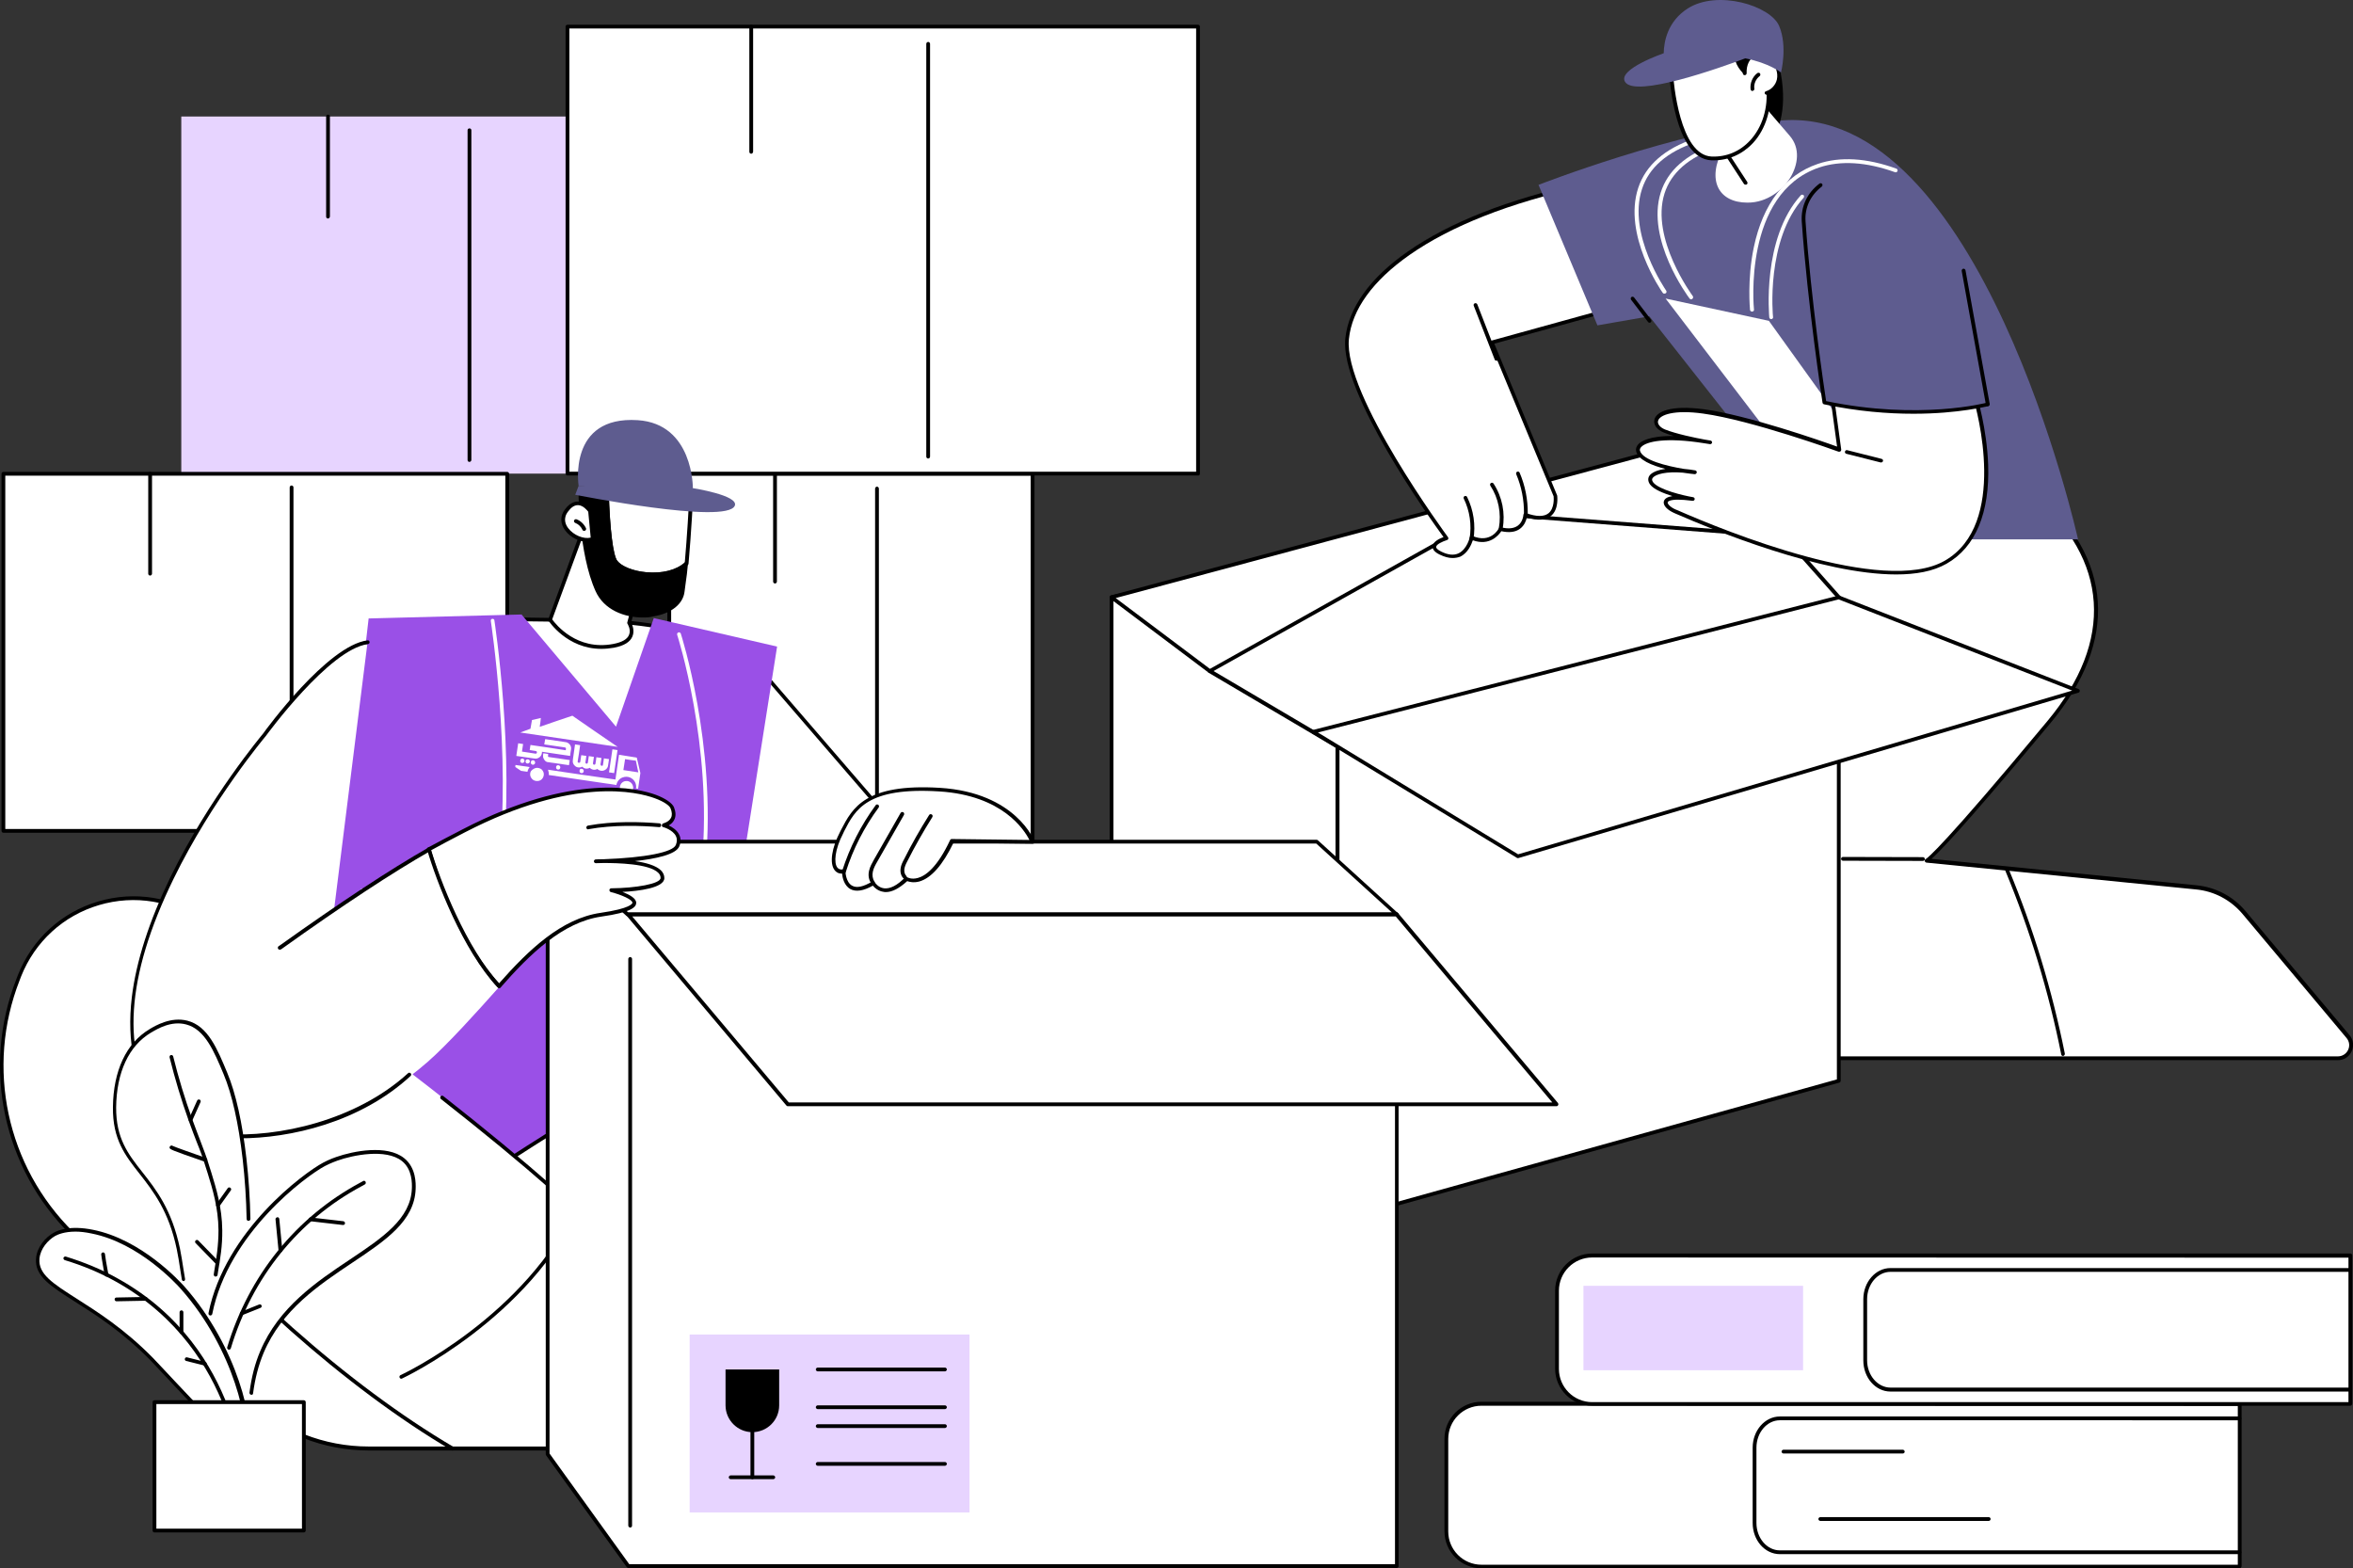 <svg xmlns="http://www.w3.org/2000/svg" xmlns:xlink="http://www.w3.org/1999/xlink" id="Layer_2_00000002383791512913035510000005808902347896862105_" x="0px" y="0px" viewBox="0 0 1246 830.5" style="enable-background:new 0 0 1246 830.5;" xml:space="preserve" width="1246" height="830.5"><rect x="0" y="0" width="1246" height="830.5" fill="#333333" stroke="none"/><style type="text/css">	.st00{fill:#E7D4FF;}	.st11{fill:#FFFFFF;}	.st22{fill:#5E5C8F;}	.st3{fill:#9A50E7;}</style><g id="Illustration">	<g id="Unpacking_belongings">		<g>			<rect x="96" y="61.7" class="st00" width="266.8" height="189.1" fill="#E7D4FF"></rect>			<path d="M248.6,244.6c-0.6,0-1-0.4-1-1V69c0-0.6,0.4-1,1-1s1,0.4,1,1v174.6C249.6,244.1,249.1,244.6,248.6,244.6z"></path>			<path d="M173.7,115.7c-0.6,0-1-0.4-1-1v-53c0-0.5,0.4-1,1-1s1,0.5,1,1v52.9C174.7,115.2,174.2,115.7,173.7,115.7z"></path>		</g>		<g>			<g>				<rect x="354.4" y="250.9" class="st11" width="192.4" height="204.1" fill="#FFFFFF"></rect>				<path d="M546.8,455.9H354.4c-0.5,0-1-0.5-1-1v-204c0-0.6,0.5-1,1-1h192.4c0.5,0,1,0.4,1,1V455      C547.8,455.5,547.3,455.9,546.8,455.9z M355.4,453.9h190.4v-202H355.4V453.9z"></path>			</g>			<path d="M464.4,448.1c-0.5,0-1-0.5-1-1V258.7c0-0.5,0.5-1,1-1s1,0.5,1,1v188.4C465.4,447.6,465,448.1,464.4,448.1z"></path>			<path d="M410.4,309c-0.5,0-1-0.5-1-1v-57.1c0-0.6,0.5-1,1-1s1,0.4,1,1V308C411.4,308.5,410.9,309,410.4,309z"></path>		</g>		<g>			<g>				<rect x="1.8" y="250.9" class="st11" width="266.8" height="189.1" fill="#FFFFFF"></rect>				<path d="M268.6,441H1.8c-0.5,0-1-0.5-1-1V250.9c0-0.6,0.5-1,1-1h266.8c0.5,0,1,0.4,1,1V440C269.6,440.5,269.1,441,268.6,441      L268.6,441z M2.8,439h264.8V251.9H2.8V439L2.8,439z"></path>			</g>			<path d="M154.4,433.7c-0.6,0-1-0.5-1-1V258.1c0-0.5,0.4-1,1-1s1,0.5,1,1v174.6C155.4,433.3,154.9,433.7,154.4,433.7L154.4,433.7z     "></path>			<path d="M79.5,304.8c-0.6,0-1-0.5-1-1v-52.9c0-0.6,0.4-1,1-1s1,0.4,1,1v52.9C80.5,304.3,80,304.8,79.5,304.8z"></path>		</g>		<g>			<g>				<rect x="300.5" y="14.1" class="st11" width="333.9" height="236.7" fill="#FFFFFF"></rect>				<path d="M634.4,251.8H300.5c-0.5,0-1-0.4-1-1V14.1c0-0.6,0.5-1,1-1h333.9c0.5,0,1,0.4,1,1v236.7      C635.4,251.4,635,251.9,634.4,251.8L634.4,251.8z M301.5,249.8h331.9V15.1H301.5V249.8L301.5,249.8z"></path>			</g>			<path d="M491.5,242.8c-0.5,0-1-0.4-1-1V23.2c0-0.5,0.5-1,1-1s1,0.5,1,1v218.6C492.5,242.3,492.1,242.8,491.5,242.8L491.5,242.8z"></path>			<path d="M397.8,81.4c-0.5,0-1-0.4-1-1V14.1c0-0.6,0.5-1,1-1s1,0.4,1,1v66.2C398.8,80.9,398.3,81.4,397.8,81.4z"></path>		</g>		<g>			<g>				<g>					<path d="M854.8,443.7c-15.3,0-30.6-1.3-45.8-4c-0.5-0.1-0.9-0.6-0.8-1.2c0.1-0.5,0.6-0.9,1.2-0.8c31.8,5.6,64,5.3,95.7-0.9       c0.5-0.1,1.1,0.2,1.2,0.8s-0.2,1.1-0.8,1.2C888.6,442,871.7,443.7,854.8,443.7L854.8,443.7z"></path>					<path d="M890.4,381c-0.4,0-0.8-0.3-1-0.7l-12.1-39.8c-0.2-0.5,0.1-1.1,0.7-1.2c0.5-0.2,1.1,0.1,1.2,0.7l12.1,39.8       c0.2,0.5-0.1,1.1-0.7,1.2C890.6,381,890.5,381,890.4,381L890.4,381z"></path>				</g>				<g>					<g>						<path class="st11" d="M1075.2,259.2c0.3,1.6,71.1,49.6,9.8,123.2s-64.8,73.3-64.8,73.3l142.7,14.2c9.9,1,19.1,5.8,25.5,13.5        l55,65.6c3.8,4.5,0.6,11.4-5.3,11.4H915.7c-48.2,0-76.7-54-49.6-93.8c22.2-32.6,67.7-78.6,110.6-119.1        c4.2-4-56.5-77.2-52.4-81.1C970.4,223.7,1075.2,259.2,1075.2,259.2L1075.2,259.2z" fill="#FFFFFF"></path>						<path d="M1238.1,561.4H915.7c-23,0-43.1-12.2-53.9-32.5c-10.8-20.4-9.4-43.9,3.5-62.9c18.8-27.5,56-67.6,110.6-119.1        c0.3-3.2-15.1-24.2-26.5-39.7c-22.1-30.2-28.2-39.3-25.8-41.5c24.1-22.4,64.1-23.2,93.5-20c31.7,3.5,58.1,12.3,58.4,12.4        c0.2,0.1,0.4,0.2,0.6,0.5c0.2,0.2,0.9,0.8,1.6,1.4c41.4,35.8,44.3,79.4,8.1,122.9c-33.2,39.9-55.4,65.2-63,71.9l140.3,14        c10.2,1,19.5,5.9,26.1,13.8l55,65.6c2,2.4,2.4,5.7,1.1,8.5C1243.9,559.7,1241.2,561.4,1238.1,561.4L1238.1,561.4z         M925.1,267.2c-0.2,3.1,14.3,23,26,38.9c22.5,30.7,28.7,40,26.3,42.2c-54.6,51.5-91.7,91.5-110.4,118.9        c-12.5,18.4-13.8,41.1-3.4,60.8c10.4,19.7,29.9,31.4,52.1,31.4H1238c2.3,0,4.4-1.3,5.4-3.4s0.7-4.5-0.8-6.3l-55-65.6        c-6.3-7.5-15.1-12.2-24.8-13.1l-142.7-14.2l0,0c-0.5-0.1-0.9-0.5-0.9-1.1c0-0.4,0.3-0.7,0.7-0.9c0.8-0.5,8.6-6,64.3-73        c35.4-42.5,32.6-85.2-7.9-120.1c-0.9-0.8-1.5-1.3-1.8-1.6c-3-1-28-9-57.7-12.2C988,244.6,948.6,245.4,925.1,267.2L925.1,267.2        z M1020.3,454.7L1020.3,454.7L1020.3,454.7L1020.3,454.7L1020.3,454.7z M1076.2,259L1076.2,259L1076.2,259z"></path>					</g>					<path d="M1018.3,455.9L1018.3,455.9l-42.4-0.1c-0.5,0-1-0.5-1-1s0.5-1,1-1l0,0l42.4,0.1c0.5,0,1,0.5,1,1       S1018.9,455.9,1018.3,455.9z"></path>					<path d="M1092.5,559.2c-0.5,0-0.9-0.3-1-0.8c-6.6-33.2-16.6-66-29.6-97.3c-0.2-0.5,0-1.1,0.5-1.3s1.1,0,1.3,0.5       c13.1,31.4,23,64.3,29.7,97.6C1093.5,558.4,1093.2,559,1092.5,559.2C1092.6,559.2,1092.5,559.2,1092.5,559.2L1092.5,559.2z"></path>				</g>			</g>			<g>				<g>					<g>						<polygon class="st11" points="973.7,572.3 671.7,656.4 588.6,622.6 588.6,316.3 911.5,246.3 973.7,316.3       " fill="#FFFFFF"></polygon>						<path d="M671.7,657.4c-0.1,0-0.3,0-0.4-0.1l-83.1-33.9c-0.4-0.2-0.6-0.5-0.6-0.9V316.3c0-0.5,0.3-0.9,0.8-1l323-70        c0.3-0.1,0.7,0,1,0.3l62.1,70c0.2,0.2,0.2,0.4,0.2,0.7v256c0,0.5-0.3,0.8-0.7,1l-302,84.1        C671.9,657.4,671.8,657.4,671.7,657.4L671.7,657.4z M589.6,621.9l82.2,33.5l300.9-83.8V316.7l-61.5-69.3l-321.6,69.7V621.9        L589.6,621.9z M973.7,572.3L973.7,572.3L973.7,572.3z"></path>					</g>					<path d="M708.2,541.1c-0.5,0-1-0.5-1-1V395.9l-67.1-39.6c-0.5-0.3-0.6-0.9-0.3-1.4s0.9-0.6,1.4-0.4l67.6,39.9       c0.3,0.2,0.5,0.5,0.5,0.9v144.8C709.2,540.7,708.8,541.1,708.2,541.1L708.2,541.1z"></path>					<g>						<polygon class="st11" points="973.7,316.3 695.3,387.5 803.8,453.4 1100.4,365.8       " fill="#FFFFFF"></polygon>						<path d="M803.8,454.4c-0.2,0-0.4,0-0.5-0.1l-108.4-65.9c-0.3-0.2-0.5-0.6-0.5-1c0.1-0.4,0.3-0.7,0.7-0.8l278.3-71.2        c0.2,0,0.4,0,0.6,0l126.7,49.5c0.4,0.2,0.7,0.5,0.6,1c0,0.4-0.3,0.8-0.7,0.9L804,454.4C803.9,454.4,803.8,454.4,803.8,454.4        L803.8,454.4z M697.9,387.9l106,64.5l293.4-86.7l-123.7-48.3L697.9,387.9z"></path>					</g>					<g>						<polygon class="st11" points="966.4,285.6 789.4,272 640.6,355.4 588.6,316.3 920.5,227.2       " fill="#FFFFFF"></polygon>						<path d="M640.6,356.4c-0.2,0-0.4-0.1-0.6-0.2l-52-39.1c-0.3-0.2-0.5-0.6-0.4-1s0.3-0.7,0.7-0.8l331.9-89c0.4-0.1,0.8,0,1,0.4        l45.9,58.4c0.2,0.3,0.3,0.7,0.1,1.1s-0.6,0.6-1,0.5L789.6,273l-148.5,83.2C640.9,356.3,640.8,356.4,640.6,356.4L640.6,356.4z         M590.8,316.7l49.9,37.5l148.2-83.1c0.2-0.1,0.4-0.1,0.6-0.1l174.7,13.5l-44.1-56.1L590.8,316.7L590.8,316.7z"></path>					</g>				</g>				<g>					<path class="st11" d="M855.6,163.1l-65.5,18.1l33.7,81.2c0,0,2.4,16.8-15.9,10.1c0,0-0.5,10.8-13.1,7.5c0,0-4.7,9.1-15.3,4.5       c0,0-3.3,15.2-16.6,8.3c-4.7-2.5-4.5-6.1,3.2-7.9c0,0-55.8-75.5-52.7-105.6s39.5-63.7,124.4-81.4L855.6,163.1L855.6,163.1z" fill="#FFFFFF"></path>					<path d="M769.2,295.5c-2.1,0-4.3-0.6-6.8-1.8c-2.7-1.3-3.9-2.8-3.8-4.4c0.2-2.5,3.7-4.1,5.8-4.9c-7.2-9.8-55-76.7-52-105.2       c1.7-16.1,13-32,32.9-45.9c22.1-15.5,53.2-27.7,92.3-36.4c0.5-0.1,1.1,0.2,1.2,0.8s-0.2,1.1-0.8,1.2       c-38.9,8.6-69.7,20.8-91.6,36.1c-19.4,13.6-30.5,28.9-32.1,44.5c-3.1,29.4,51.9,104.2,52.5,105c0.2,0.3,0.2,0.6,0.1,0.9       c-0.1,0.3-0.3,0.5-0.7,0.6c-2.2,0.7-5.6,2.2-5.7,3.6c-0.1,0.7,0.9,1.6,2.7,2.5c3.6,1.8,6.7,2.1,9.2,0.9       c4.5-2.2,5.9-8.4,5.9-8.5c0.1-0.3,0.2-0.5,0.5-0.7c0.3-0.1,0.6-0.1,0.9,0c9.7,4.2,13.9-3.7,14-4.1c0.2-0.4,0.7-0.6,1.1-0.5       c3.8,1,6.8,0.7,8.9-0.8c2.8-2,3-5.7,3-5.8c0-0.3,0.2-0.6,0.5-0.8c0.3-0.2,0.6-0.2,0.9-0.1c5.5,2,9.5,2,11.9,0.1       c3.2-2.6,2.8-8.1,2.7-9l-33.6-81.1c-0.1-0.3-0.1-0.6,0-0.8c0.1-0.3,0.4-0.4,0.6-0.5l65.5-18.1c0.5-0.1,1.1,0.2,1.2,0.7       c0.2,0.5-0.2,1.1-0.7,1.2L791.3,182l33.2,80.2c0,0.1,0,0.2,0.1,0.2c0,0.3,1,7.4-3.4,10.9c-2.8,2.3-7.1,2.5-12.7,0.7       c-0.3,1.6-1.2,4.2-3.6,6c-2.4,1.8-5.8,2.2-9.9,1.3c-1.4,2.1-6.2,8-15.1,4.8c-0.7,2.1-2.5,6.7-6.7,8.7       C772.1,295.2,770.7,295.5,769.2,295.5L769.2,295.5z"></path>					<path d="M792.4,191c-0.4,0-0.8-0.2-0.9-0.6l-11.1-28.5c-0.2-0.5,0-1.1,0.6-1.3c0.5-0.2,1.1,0.1,1.3,0.6l11.1,28.5       c0.2,0.5,0,1.1-0.6,1.3C792.7,191,792.6,191,792.4,191L792.4,191z"></path>					<path d="M808,273L808,273c-0.6,0-1-0.5-1-1c0.1-7.1-1.3-14.3-4.1-20.9c-0.2-0.5,0-1.1,0.5-1.3s1.1,0,1.3,0.5       c2.9,6.8,4.4,14.3,4.3,21.7C809,272.5,808.5,273,808,273L808,273z"></path>					<path d="M794.7,280.8c-0.1,0-0.1,0-0.2,0c-0.5-0.1-0.9-0.6-0.8-1.2c1.4-7.7-0.2-15.9-4.5-22.4c-0.3-0.5-0.2-1.1,0.3-1.4       c0.5-0.3,1.1-0.2,1.4,0.3c4.6,7,6.3,15.7,4.8,23.9C795.6,280.4,795.2,280.8,794.7,280.8L794.7,280.8z"></path>					<path d="M779.2,286.3c-0.1,0-0.1,0-0.2,0c-0.5-0.1-0.9-0.6-0.8-1.1c1.2-7.2,0.1-14.7-3.1-21.2c-0.2-0.5,0-1.1,0.5-1.3       c0.5-0.2,1.1,0,1.3,0.5c3.4,6.9,4.6,14.9,3.3,22.5C780.1,286,779.7,286.3,779.2,286.3L779.2,286.3z"></path>				</g>				<g>					<path class="st22" d="M966.4,285.6h134c0,0-51.5-232-158.3-221.7c-53.6,5.2-127.4,34-127.4,34l31.2,74.4l27.5-4.8L966.4,285.6z" fill="#5E5C8F"></path>					<g>						<path class="st11" d="M927.7,165c-0.5,0-0.9-0.4-1-0.9c0-0.2-1.6-15.9,2-33.1c4.8-23,16.5-38.3,33.9-44.2        c11.8-4,25.8-3.2,41.6,2.5c0.5,0.2,0.8,0.8,0.6,1.3s-0.8,0.8-1.3,0.6c-15.3-5.5-28.9-6.3-40.2-2.5        c-40.5,13.8-34.6,74.6-34.5,75.2c0.1,0.6-0.3,1-0.9,1.1C927.8,165,927.8,165,927.7,165L927.7,165z" fill="#FFFFFF"></path>						<path class="st11" d="M937.9,169c-0.5,0-0.9-0.4-1-0.9c0-0.4-4.1-41.7,16.7-64.7c0.4-0.4,1-0.4,1.4-0.1s0.4,1,0.1,1.4        c-20.2,22.4-16.3,62.8-16.2,63.2C939,168.5,938.6,168.9,937.9,169C937.9,169,937.9,169,937.9,169L937.9,169z" fill="#FFFFFF"></path>					</g>					<path class="st11" d="M881.3,155.5c-0.3,0-0.6-0.1-0.8-0.4c-0.9-1.2-21.2-30.8-13-55.6c4-12,14-20.8,29.8-26.1       c0.5-0.2,1.1,0.1,1.3,0.6s-0.1,1.1-0.6,1.3c-15.2,5.1-24.8,13.4-28.5,24.8c-7.9,23.9,12.6,53.5,12.8,53.8       c0.3,0.4,0.2,1.1-0.2,1.4C881.7,155.4,881.5,155.5,881.3,155.5L881.3,155.5z" fill="#FFFFFF"></path>					<path class="st11" d="M895.5,158.5c-0.3,0-0.6-0.1-0.8-0.4c-1-1.3-23.1-31.2-15.3-56.1c3.7-11.7,13.4-20.3,29-25.6       c0.5-0.2,1.1,0.1,1.3,0.6s-0.1,1.1-0.6,1.3c-14.9,5-24.2,13.2-27.7,24.2c-7.5,23.9,14.8,54,15,54.3c0.3,0.4,0.2,1.1-0.2,1.4       C895.9,158.5,895.7,158.5,895.5,158.5L895.5,158.5z" fill="#FFFFFF"></path>					<polygon class="st11" points="882,158.1 951.6,249.2 1003.9,263.5 936.7,169.9      " fill="#FFFFFF"></polygon>					<path d="M873.5,170.9c-0.3,0-0.6-0.1-0.8-0.4l-9-11.8c-0.3-0.4-0.2-1.1,0.2-1.4c0.4-0.3,1.1-0.2,1.4,0.2l9,11.8       c0.3,0.4,0.2,1.1-0.2,1.4C873.9,170.8,873.7,170.9,873.5,170.9L873.5,170.9z"></path>				</g>				<g>					<g>						<g>							<path class="st11" d="M1045.7,210.1c0,0,21,66.8-15.6,87.6c-36.6,20.9-136.8-24.3-143.3-27.1s-9-9.2,9.6-6.4         c0,0-17.9-3-21.8-8.3s7.1-8.8,22.9-6c0,0-28-2.8-30.1-11.2c-1.1-4.4,8.9-10,38.2-4.7c0,0-16.1-2.6-24.4-6         c-8.6-3.5-5.8-13.9,20.7-10.3c26.1,3.5,72,20.3,72,20.3l-4.3-31C969.7,207.2,1016.2,197.6,1045.7,210.1L1045.7,210.1z" fill="#FFFFFF"></path>							<path d="M1004.1,304.2c-39.5,0-96.8-23.5-116.8-32.2l-0.9-0.4c-3.1-1.4-6-3.8-5.3-6.2c0.4-1.4,1.9-2.3,4.5-2.7         c-4.8-1.5-9.8-3.5-11.8-6.1c-1.1-1.5-1.3-3.1-0.5-4.5c1.2-1.9,4.3-3.2,8.6-3.8c-7.2-1.8-14.4-4.8-15.5-9.3         c-0.3-1.3,0.1-2.6,1.2-3.8c1.2-1.3,5.6-4.5,18.8-4.3c-2-0.6-3.9-1.2-5.5-1.9c-3.6-1.5-5.5-4.2-4.8-6.9         c1.1-4.1,8.5-7.7,26-5.4c23.2,3.1,62.4,16.8,70.7,19.8l-4-29.3c-0.1-0.5,0.3-1,0.8-1.1s47.2-9.5,76.6,3         c0.3,0.1,0.5,0.3,0.6,0.6c0.1,0.2,5.3,17.1,6,36.3c0.9,25.6-6.7,43.8-22,52.5C1023.6,302.6,1014.5,304.2,1004.1,304.2         L1004.1,304.2z M888.6,264.6c-3.9,0-5.4,0.8-5.5,1.4c-0.2,0.7,1.2,2.5,4.2,3.8l1,0.4c25,11,109,45.2,141.4,26.8         c33.9-19.3,17-80.2,15.3-86c-26.6-11-67.5-4.1-74.1-2.9l4.1,30c0,0.4-0.1,0.7-0.4,0.9c-0.3,0.2-0.6,0.3-1,0.2         c-0.5-0.2-46.1-16.7-71.8-20.2c-15.1-2.1-23,0.6-23.8,3.9c-0.4,1.6,1,3.4,3.6,4.5c6,2.4,16.2,4.5,21.2,5.4c1,0.2,2,0.3,3,0.5         c0.5,0.1,0.9,0.6,0.8,1.1s-0.6,0.9-1.1,0.8c-0.2,0-1.3-0.2-3.2-0.5c-20-3.2-30.4-1-33.2,2c-0.6,0.6-0.8,1.3-0.7,1.9         c1.3,5.1,14.2,8.2,23.2,9.7c2,0.2,4,0.4,6.1,0.8c0.5,0.1,0.9,0.6,0.8,1.1c-0.1,0.5-0.5,0.9-1.1,0.9c-0.8-0.1-3.2-0.3-6.3-0.8         c-8.5-0.7-14.6,0.7-16,2.9c-0.3,0.4-0.5,1.1,0.3,2.2c3,4,16.3,7.1,21.2,7.9c0.5,0.1,0.9,0.6,0.8,1.1         c-0.1,0.5-0.6,0.9-1.1,0.8C893,264.8,890.5,264.6,888.6,264.6L888.6,264.6z"></path>						</g>						<path d="M996.1,244.9c-0.1,0-0.2,0-0.2,0l-18.2-4.6c-0.5-0.1-0.9-0.7-0.7-1.2c0.1-0.5,0.7-0.9,1.2-0.7l18.2,4.6        c0.5,0.1,0.9,0.7,0.7,1.2C997,244.6,996.5,244.9,996.1,244.9L996.1,244.9z"></path>					</g>					<g>						<path class="st22" d="M1052.6,214c0,0-35.8,9.8-86.4-1c0,0-8-52.1-11-95.9c-1.1-16.2,14.3-26.5,32.1-26.2        c8.8,0.1,24.8,2.6,32.1,12.1C1045,136.2,1052.6,214,1052.6,214L1052.6,214z" fill="#5E5C8F"></path>						<path d="M1013.3,219.1c-13.4,0-29.5-1.2-47.4-5c-0.4-0.1-0.7-0.4-0.8-0.8c-0.1-0.5-8-52.7-11-96c-0.5-7.9,2.8-15.1,9.4-20.1        c0.4-0.3,1.1-0.2,1.4,0.2c0.3,0.4,0.2,1.1-0.2,1.4c-6,4.6-9.1,11.2-8.6,18.4c2.8,40.6,9.9,88.9,10.9,95.2        c49.5,10.3,84.9,0.9,85.3,0.8c0.5-0.1,1.1,0.2,1.2,0.7s-0.2,1.1-0.7,1.2C1052.6,215,1037.5,219.1,1013.3,219.1z"></path>						<path d="M1052.6,215c-0.5,0-0.9-0.3-1-0.8l-12.8-70.7c-0.1-0.5,0.3-1.1,0.8-1.2c0.5-0.1,1.1,0.3,1.2,0.8l12.8,70.7        c0.1,0.5-0.3,1.1-0.8,1.2C1052.7,215,1052.7,215,1052.6,215z"></path>					</g>				</g>			</g>			<g>				<path d="M939.9,71c0,0,7.2-10.3,3-32.7c-2.3-12.1,7.3-30.2-13.3-27.4c0,0-30.5-10.7-43.6,11.5s2,22.2,2,22.2L939.9,71L939.9,71z      "></path>				<path class="st11" d="M918.3,37.6L947.8,72c5.5,6.4,4.5,15.1,0.1,22.3c-3.8,6-11.9,13.1-22.6,13c-15.2,0-21.8-11.8-12.8-28.6      C912.5,78.7,910.9,38.1,918.3,37.6L918.3,37.6z" fill="#FFFFFF"></path>				<path d="M924.3,97.8c-0.3,0-0.7-0.2-0.8-0.4l-11.8-18.1c-0.3-0.5-0.2-1.1,0.3-1.4s1.1-0.2,1.4,0.3l11.8,18.1      c0.3,0.5,0.2,1.1-0.3,1.4C924.6,97.7,924.5,97.8,924.3,97.8z"></path>				<g>					<g>						<path class="st11" d="M884.9,38.3c0,0,2.4,44.8,21.4,45.6s32.3-17.5,29.9-38c0,0-17.5-6.4-16.7-17.7        C905.6,17.3,884.9,38.3,884.9,38.3L884.9,38.3z" fill="#FFFFFF"></path>						<path d="M907.5,84.9c-0.4,0-0.8,0-1.2,0c-19.8-0.8-22.3-44.6-22.4-46.5c0-0.3,0.1-0.5,0.3-0.8c0.9-0.9,21.5-21.6,35.9-10.2        c0.3,0.2,0.4,0.5,0.4,0.9c-0.8,10.4,15.9,16.6,16,16.7c0.3,0.1,0.6,0.5,0.7,0.8c1.3,11.2-2,22.4-8.9,29.9        C922.7,81.7,915.4,84.9,907.5,84.9L907.5,84.9z M885.9,38.7c0.3,4.6,3.5,43.5,20.5,44.2c7.8,0.3,15-2.7,20.4-8.6        c6.4-6.9,9.6-17.3,8.5-27.7c-3.1-1.2-17.1-7.5-16.8-17.9C906.3,19.8,888.5,36.2,885.9,38.7L885.9,38.7z"></path>					</g>					<path class="st11" d="M939.6,32.4c-1.3-2-3.1-4-5.5-4.6c-3.5-1-7.3,1.4-8.9,4.7c-0.9,1.9-1.3,4.1-1.2,6.3l-0.1-0.9       c-0.8,3.2,0.2,6.8,2.6,9.1s5.9,3.2,9.1,2.3s5.7-3.6,6.4-6.8C942.7,38.9,941.5,35.3,939.6,32.4z" fill="#FFFFFF"></path>					<path d="M935.5,50.2c-0.4,0-0.8-0.3-1-0.7c-0.2-0.5,0.2-1.1,0.7-1.2c2.8-0.8,5-3.3,5.7-6.1c0.9-3.8-1-7.4-2.2-9.2       c-1.5-2.3-3.1-3.7-4.9-4.2c-3.2-0.9-6.4,1.4-7.8,4.2c-0.8,1.6-1.2,3.6-1.1,5.8c0,0.5-0.4,1-1,1s-1-0.4-1-1       c-0.1-2.5,0.3-4.8,1.3-6.7c2-4,6.3-6.3,10.1-5.2c2.2,0.6,4.3,2.3,6,5c2.3,3.6,3.2,7.4,2.4,10.8c-0.8,3.6-3.6,6.5-7.1,7.6       C935.7,50.2,935.6,50.2,935.5,50.2L935.5,50.2z"></path>					<path d="M928,48.2c-0.5,0-0.9-0.4-1-0.9c-0.4-3.2,1-6.7,3.6-8.6c0.5-0.3,1.1-0.2,1.4,0.2s0.2,1.1-0.2,1.4       c-2,1.5-3.2,4.2-2.8,6.7c0.1,0.5-0.3,1-0.9,1.1C928.1,48.2,928.1,48.2,928,48.2L928,48.2z"></path>					<path class="st22" d="M942.1,13.7C937.5,3,909.5-5.6,893.7,4.5c-10.6,6.8-12.6,17.4-12.7,23.7c0,0-24.5,8.4-20.5,15.1       c5.2,8.8,50.9-7.6,63.7-12.4c12.7,2.5,18.9,7.5,18.9,7.5S946.7,24.5,942.1,13.7z" fill="#5E5C8F"></path>				</g>			</g>		</g>		<g>			<g>				<polygon class="st3" points="433.9,612.4 159.6,614.8 173.3,364.8 382.8,381     " fill="#5E5C8F"></polygon>				<g>					<path class="st11" d="M206,656.7c0,0,265.2-188,345.5-166.1s62.2,125.2,14.9,165c-32.8,27.7-84.8,71.9-231.6,106.1       C187.9,795.8,206,656.7,206,656.7L206,656.7z" fill="#FFFFFF"></path>					<path d="M263.7,682.5c-0.3,0-0.6-0.1-0.8-0.4c-0.4-0.4-0.3-1,0.1-1.4c40.6-34,224.3-132.7,226.2-133.7c0.5-0.3,1.1-0.1,1.4,0.4       s0.1,1.1-0.4,1.3c-1.9,1-185.4,99.6-225.8,133.5C264.1,682.5,263.9,682.5,263.7,682.5L263.7,682.5z"></path>					<path d="M441.2,722.3c-0.1,0-0.3,0-0.4-0.1c-54.1-26.5-87.7-83.2-88.1-83.7c-0.3-0.5-0.1-1.1,0.4-1.4c0.5-0.3,1.1-0.1,1.4,0.4       c0.3,0.6,33.7,56.7,87.2,82.9c0.5,0.2,0.7,0.8,0.5,1.3C442,722.1,441.6,722.3,441.2,722.3L441.2,722.3z"></path>					<path d="M292.2,768.1c-24.9,0-44.8-6.7-59.5-20c-35.1-31.7-27.8-90.9-27.7-91.5c0-0.3,0.2-0.5,0.4-0.7       c0.9-0.7,95.4-67.4,187.5-116.2c0.5-0.3,1.1-0.1,1.4,0.4s0.1,1.1-0.4,1.3C304.8,588.6,213.5,652.6,207,657.2       c-0.6,5.4-5.6,59.7,27.1,89.3c21.9,19.8,55.6,24.5,100.4,14.1c145.9-33.9,197-77,230.8-105.5l0.5-0.4       c29.3-24.8,46-72.9,37.9-109.7c-4.2-19-16.7-43.8-52.4-53.6c-23.3-6.4-64.9,4.7-123.7,32.8c-0.5,0.2-1.1,0-1.3-0.5       c-0.2-0.5,0-1.1,0.5-1.3C486,494,528.1,483,551.9,489.5c36.7,10,49.6,35.5,53.9,55.1c4.1,18.6,2.2,40.3-5.2,61.3       c-7.2,20.5-19.1,38.3-33.4,50.4l-0.5,0.4c-16.8,14.2-37.8,31.8-73.3,50.6c-42,22.2-93.8,40.3-158.3,55.3       C319.4,766.3,305.2,768.1,292.2,768.1L292.2,768.1z"></path>				</g>				<path class="st11" d="M431,753.4c2,2.5,2.5,6,1.1,8.9s-4.3,4.8-7.6,4.8H195.4c-23.7,0-46.6-9-64-25.1      c-24.7-22.9-61.9-57.8-93.2-88.8c-35.6-35.1-46.8-88-28.6-134.5c0.3-0.7,0.5-1.4,0.8-2.1c15.4-39.1,63.4-53.4,97.6-29.1      c69.1,49,178.4,129.6,221.8,177.8C329.8,665.4,403.9,720.2,431,753.4L431,753.4z" fill="#FFFFFF"></path>				<path d="M424.6,768.1H195.4c-24.1,0-47-9-64.7-25.4c-25.4-23.6-62.2-58.1-93.3-88.8C1.6,618.5-9.7,565.3,8.7,518.4l0.8-2.1      c7.5-18.9,22.9-33.1,42.4-38.9s40.1-2.4,56.7,9.4c20.1,14.2,37.6,26.9,55.3,39.9c0.4,0.3,0.5,1,0.2,1.4      c-0.3,0.5-0.9,0.5-1.4,0.2c-17.7-13-35.2-25.7-55.3-39.9c-16.1-11.4-36.1-14.7-55-9.1S18.5,498.7,11.2,517l-0.8,2.1      c-18.1,46.2-6.9,98.5,28.4,133.3c31.1,30.7,67.8,65.2,93.2,88.8c17.2,16,39.7,24.8,63.3,24.8h229.2c2.8,0,5.5-1.7,6.7-4.2      s0.8-5.6-1-7.8c-26.8-32.7-100.3-87.3-101.1-87.9L329,666c-18.4-20.4-50.5-48.7-95.5-84c-0.4-0.3-0.5-1-0.2-1.4s1-0.5,1.4-0.2      c45,35.4,77.2,63.7,95.7,84.2c2.8,2.1,74.8,55.7,101.3,88.2c2.3,2.8,2.8,6.7,1.2,9.9S428.2,768.1,424.6,768.1L424.6,768.1z"></path>				<path d="M239.7,768.1c-0.2,0-0.4,0-0.5-0.1c-55.5-32.6-119.1-89.1-161.9-143.8c-5.8-7.3-11.7-15.3-15.1-24.2      c-0.2-0.5,0.1-1.1,0.6-1.3s1.1,0,1.3,0.6c3.4,8.7,9.2,16.5,14.8,23.7c42.7,54.6,106,110.8,161.4,143.3c0.5,0.3,0.6,0.9,0.4,1.4      C240.4,767.9,240.1,768.1,239.7,768.1L239.7,768.1z"></path>				<path d="M212.5,730.1c-0.4,0-0.7-0.2-0.9-0.6c-0.2-0.5,0-1.1,0.5-1.3c0.7-0.3,66.7-31.2,93.9-91.2c0.2-0.5,0.8-0.7,1.3-0.5      s0.7,0.8,0.5,1.3c-27.6,60.7-94.3,91.9-94.9,92.2C212.8,730.1,212.6,730.1,212.5,730.1L212.5,730.1z"></path>			</g>			<g>				<g>					<g>						<path class="st11" d="M329.8,394.2l67.9-45.3l82.3,95.4c16.5,19.3,17.9,68.4,2.5,88.6c-19.7,26.1-57.9,28.8-81.1,5.8L327,465.2        L329.8,394.2L329.8,394.2z" fill="#FFFFFF"></path>						<path d="M439.5,555.3c-14.4,0-28.4-5.7-38.7-15.9l-74.4-73.5c-0.2-0.2-0.3-0.5-0.3-0.8l2.7-71c0-0.3,0.2-0.6,0.4-0.8        l67.9-45.3c0.4-0.3,1-0.2,1.3,0.2l82.3,95.4c16.8,19.7,18.2,69.2,2.6,89.9c-9.6,12.7-24.1,20.6-40,21.7        C442.1,555.3,440.8,555.3,439.5,555.3L439.5,555.3z M328.1,464.8l74.1,73.2c10.9,10.8,25.9,16.3,41.1,15.2s29.3-8.7,38.5-20.9        c15.2-20,13.8-68.2-2.5-87.4l-81.7-94.7l-66.8,44.5L328.1,464.8L328.1,464.8z"></path>					</g>					<path class="st11" d="M314.6,328.6c-80.5-2-78.2,0.1-78.2,0.1L148,513.6h215.7c15.2-42.4,39.5-106.2,43.4-119.1       C416.4,363.8,395.1,330.6,314.6,328.6L314.6,328.6z" fill="#FFFFFF"></path>					<path d="M352.3,333.5c-0.1,0-0.1,0-0.2,0c-11-2.2-23.6-3.5-37.5-3.8c-18.3-0.5-33.8-0.7-46-0.8c-0.5,0-1-0.5-1-1s0.5-1,1-1l0,0       c12.2,0.1,27.7,0.4,46,0.8c14,0.3,26.7,1.6,37.8,3.9c0.5,0.1,0.9,0.6,0.8,1.2C353.1,333.2,352.7,333.5,352.3,333.5L352.3,333.5       z"></path>					<g>						<path class="st3" d="M196.1,328.7l79.7-2.1l50.8,60.4l20.3-58.3l63.5,14.7L392.6,456l0.3,84.8H144.1l4-49        C148.1,491.9,179.3,483.4,196.1,328.7L196.1,328.7z" fill="#5E5C8F"></path>						<path class="st3" d="M393.9,541.8H143l4.1-50.8l0.7-0.2c0.1,0,7.8-2.5,17.4-23.8c8.9-19.6,21.3-59.5,29.9-138.6l0.1-0.9        l81-2.1l0.3,0.4l49.7,59l20-57.5l65.3,15.1l-17.9,113.5L393.9,541.8L393.9,541.8z M145.2,539.8h246.7l-0.3-83.9v-0.1        L409.3,344l-61.7-14.3L327,388.9l-51.7-61.4l-78.3,2.1c-15.5,142.2-43.1,160.8-48,162.9L145.2,539.8L145.2,539.8z" fill="#5E5C8F"></path>					</g>					<path class="st11" d="M265,457.7h-0.1c-0.5-0.1-0.9-0.6-0.9-1.1c6.8-56.1-4-127.1-4.1-127.8c-0.1-0.5,0.3-1.1,0.8-1.1       c0.5-0.1,1.1,0.3,1.1,0.8c0.1,0.7,11,72,4.1,128.4C265.9,457.4,265.5,457.7,265,457.7L265,457.7z" fill="#FFFFFF"></path>					<path class="st11" d="M372.7,457.7C372.7,457.7,372.6,457.7,372.7,457.7c-0.6,0-1-0.5-1-1.1c5.7-62-12.9-119.8-13.1-120.4       c-0.2-0.5,0.1-1.1,0.6-1.3c0.5-0.2,1.1,0.1,1.3,0.6c0.2,0.6,18.9,58.8,13.2,121.2C373.6,457.3,373.2,457.7,372.7,457.7       L372.7,457.7z" fill="#FFFFFF"></path>					<path class="st11" d="M382.8,472.6h-191c-0.6,0-1-0.5-1-1s0.4-1,1-1h191c0.5,0,1,0.5,1,1S383.3,472.6,382.8,472.6z" fill="#FFFFFF"></path>					<g>						<path class="st11" d="M285.8,384.9c5.8-2,11.5-4,17.3-5.9c7.5,5.2,15,10.4,22.5,15.5c0.5,0.3,1,0.7,1.5,1        c-17.2-2.5-34.4-5.1-51.6-7.6c1.8-0.7,3.6-1.3,5.4-2c0.3-1.5,0.5-3,0.8-4.6c1.6-0.4,3.1-0.7,4.7-1.1        C286.3,381.8,286,383.4,285.8,384.9L285.8,384.9L285.8,384.9z" fill="#FFFFFF"></path>						<path class="st11" d="M327.8,399.7c3.1,0.5,6.3,1,9.4,1.5c0.6,2.6,1.2,5.1,1.8,7.7c0,0.1,0.1,0.3,0.1,0.5        c-0.4,2.8-0.8,5.5-1.2,8.3c-0.4-0.1-0.8-0.1-1.1-0.2c0.2-1,0-2.2-0.4-3.1c-0.5-1.1-1.4-2-2.6-2.6c-1.3-0.6-2.8-0.6-4.1-0.1        c-1.7,0.6-3,2.2-3.3,4c-2-0.4-4-0.6-6-0.9c-9.9-1.5-19.8-2.9-29.8-4.4c0.1-0.9-0.1-1.9-0.4-2.8c11.9,1.8,23.8,3.5,35.7,5.2        L327.8,399.7L327.8,399.7L327.8,399.7z M331,402l-0.9,5.8l7.9,1.2c-0.4-2-0.9-4.1-1.3-6.2C334.8,402.6,332.9,402.3,331,402        L331,402L331,402z" fill="#FFFFFF"></path>						<path class="st11" d="M284.2,406.6c0.8,0,1.6,0.2,2.3,0.6c0.7,0.5,1.2,1.3,1.4,2.1c0.2,0.9,0,1.9-0.5,2.7        c-0.5,0.8-1.2,1.3-2.1,1.5s-1.9,0.1-2.8-0.4c-0.8-0.5-1.3-1.2-1.6-2c-0.3-0.9-0.2-2,0.3-2.8        C282,407.4,283.1,406.7,284.2,406.6L284.2,406.6L284.2,406.6z" fill="#FFFFFF"></path>						<path class="st11" d="M331.5,413.6c0.9-0.1,1.7,0.2,2.4,0.7c0.8,0.6,1.3,1.6,1.4,2.6c0.1,1.2-0.5,2.5-1.6,3.2        c-1,0.7-2.5,0.8-3.6,0.2c-0.9-0.5-1.6-1.3-1.8-2.3c-0.2-1,0-2.1,0.6-3C329.5,414.2,330.5,413.6,331.5,413.6L331.5,413.6        L331.5,413.6z" fill="#FFFFFF"></path>						<path class="st11" d="M273,405.1l7.5,1.1c-0.6,0.7-1,1.6-1.2,2.5c-1.1-0.2-2.3-0.3-3.4-0.5c-1-0.6-2-1.4-3-2        C272.8,405.8,272.9,405.5,273,405.1L273,405.1L273,405.1z" fill="#FFFFFF"></path>					</g>					<g>						<path class="st11" d="M288.7,391.4l10.2,1.5c0.5,0.1,1.1,0.1,1.6,0.4c1.3,0.6,2.1,2,1.9,3.4c-0.2,1.2-0.4,2.4-0.5,3.6        c-5-0.7-9.9-1.5-14.9-2.2c0,0.9-0.2,1.7-0.8,2.4c-0.5,0.6-1.2,1-2,1.2c-0.4,0.1-0.7,0-1.1,0l-9.7-1.4l1-6.7l2.6,0.4l-0.6,4        c2.4,0.4,4.8,0.7,7.2,1.1c0.2,0,0.5,0,0.6-0.3c0.1-0.2,0.2-0.5,0.1-0.7s-0.3-0.3-0.6-0.4l-3.2-0.5l0.4-2.7        c6.2,0.9,12.5,1.8,18.7,2.8c0-0.3,0.1-0.6,0.1-1c0-0.3-0.3-0.4-0.6-0.5l-10.9-1.6L288.7,391.4L288.7,391.4L288.7,391.4z" fill="#FFFFFF"></path>						<path class="st11" d="M324.3,396.8l2.7,0.4l-1.8,12.2l-2.7-0.4L324.3,396.8L324.3,396.8z" fill="#FFFFFF"></path>						<path class="st11" d="M304.5,394.2l2.7,0.4c-0.4,2.9-0.8,5.7-1.3,8.6c0,0.2,0,0.5,0.2,0.6s0.5,0.2,0.8,0.1        c0.2-0.1,0.4-0.3,0.4-0.6c0.2-1.1,0.3-2.2,0.5-3.4c0.9,0.1,1.8,0.3,2.7,0.4c-0.2,1.1-0.3,2.3-0.5,3.4c0,0.4,0.3,0.8,0.7,0.7        c0.3,0,0.6-0.3,0.6-0.6c0.2-1.1,0.3-2.2,0.5-3.4l2.7,0.4c-0.2,1.1-0.3,2.2-0.5,3.4c0,0.2,0.1,0.5,0.2,0.6        c0.3,0.3,1,0.2,1.1-0.3c0.2-1.2,0.4-2.3,0.5-3.5l2.7,0.4c-0.2,1.1-0.3,2.2-0.5,3.2c0,0.2,0,0.4,0.1,0.6        c0.2,0.3,0.6,0.4,0.9,0.3c0.2-0.1,0.3-0.3,0.3-0.5c0.2-1.1,0.3-2.2,0.5-3.4c0.9,0.1,1.8,0.3,2.7,0.4c-0.1,0.9-0.3,1.8-0.4,2.7        c-0.1,0.4-0.1,0.9-0.2,1.2c-0.3,1.1-1.3,1.9-2.4,2.2c-1.1,0.3-2.4-0.1-3.2-0.9c-0.6,0.4-1.4,0.5-2.1,0.4s-1.4-0.5-1.9-1        c-0.7,0.4-1.4,0.5-2.2,0.4c-0.7-0.1-1.3-0.5-1.8-1c-0.8,0.5-1.8,0.5-2.6,0.3c-1.3-0.4-2.3-1.6-2.4-3c0-0.4,0.1-0.9,0.1-1.3        L304.5,394.2L304.5,394.2L304.5,394.2z" fill="#FFFFFF"></path>						<path class="st11" d="M287.6,401c-0.1-0.7,0-1.4,0.1-2.1c0.9,0.1,1.7,0.2,2.6,0.4c0,0.4-0.1,0.8-0.1,1.2c0,0.3,0.3,0.4,0.5,0.4        c3.7,0.5,7.4,1.1,11,1.6l-0.4,2.7l-10.5-1.5c-0.4-0.1-0.8-0.1-1.2-0.2C288.7,403.2,287.9,402.1,287.6,401L287.6,401L287.6,401        z" fill="#FFFFFF"></path>						<path class="st11" d="M276.5,401.7c0.4,0,0.8,0.1,1,0.5c0.4,0.5,0.3,1.2-0.2,1.6c-0.4,0.3-0.9,0.3-1.3,0.1        c-0.4-0.2-0.6-0.7-0.5-1.2C275.6,402.1,276,401.8,276.5,401.7L276.5,401.7L276.5,401.7z" fill="#FFFFFF"></path>						<path class="st11" d="M279.2,402.1c0.5-0.1,1.1,0.2,1.3,0.7c0.2,0.5,0,1-0.4,1.3c-0.3,0.2-0.7,0.3-1,0.2        c-0.5-0.1-0.9-0.7-0.8-1.2C278.3,402.6,278.7,402.2,279.2,402.1L279.2,402.1L279.2,402.1z" fill="#FFFFFF"></path>						<path class="st11" d="M282,402.6c0.5-0.1,1.1,0.2,1.3,0.8c0.2,0.5,0,1.1-0.5,1.4c-0.5,0.4-1.4,0.1-1.6-0.5        C280.8,403.5,281.3,402.7,282,402.6L282,402.6z" fill="#FFFFFF"></path>						<path class="st11" d="M295.4,405.2c0.4,0,0.8,0.1,1.1,0.5c0.4,0.5,0.2,1.2-0.2,1.6c-0.4,0.3-1,0.3-1.4,0        c-0.3-0.2-0.5-0.7-0.4-1.1C294.4,405.7,294.9,405.3,295.4,405.2L295.4,405.2z" fill="#FFFFFF"></path>						<path class="st11" d="M307.8,407.1c0.4,0,0.8,0.1,1.1,0.5c0.4,0.5,0.2,1.2-0.2,1.6c-0.4,0.3-1,0.3-1.4,0        c-0.3-0.2-0.5-0.7-0.4-1.1C306.9,407.5,307.3,407.1,307.8,407.1L307.8,407.1z" fill="#FFFFFF"></path>					</g>				</g>				<g>					<g>						<polygon class="st11" points="739.7,829.3 332.7,829.3 290,770 290,445.7 739.7,484.2       " fill="#FFFFFF"></polygon>						<path d="M739.7,830.3h-407c-0.3,0-0.6-0.2-0.8-0.4l-42.7-59.2c-0.1-0.2-0.2-0.4-0.2-0.6V445.7c0-0.3,0.1-0.5,0.3-0.7        c0.2-0.2,0.5-0.3,0.8-0.3l449.6,38.5c0.5,0,0.9,0.5,0.9,1v345C740.7,829.8,740.2,830.3,739.7,830.3z M333.2,828.3h405.5V485.2        L291,446.8v322.9L333.2,828.3L333.2,828.3z"></path>					</g>					<g>						<rect x="365.2" y="706.7" class="st00" width="148.2" height="94.2" fill="#E7D4FF"></rect>						<g>							<path d="M384.2,725.2v19c0,7.8,6.4,14.2,14.2,14.2s14.2-6.3,14.2-14.2v-19H384.2L384.2,725.2z"></path>							<path d="M398.4,783.3c-0.5,0-1-0.5-1-1V755c0-0.5,0.5-1,1-1s1,0.5,1,1v27.3C399.4,782.9,398.9,783.3,398.4,783.3z"></path>							<path d="M409.5,783.3h-22.6c-0.5,0-1-0.5-1-1s0.5-1,1-1h22.6c0.5,0,1,0.5,1,1S410,783.3,409.5,783.3z"></path>						</g>						<g>							<path d="M500.4,726.2H433c-0.5,0-1-0.5-1-1s0.5-1,1-1h67.4c0.5,0,1,0.5,1,1S500.9,726.2,500.4,726.2z"></path>							<path d="M500.4,746.2H433c-0.5,0-1-0.5-1-1s0.5-1,1-1h67.4c0.5,0,1,0.5,1,1S500.9,746.2,500.4,746.2z"></path>							<path d="M500.4,756.2H433c-0.5,0-1-0.5-1-1s0.5-1,1-1h67.4c0.5,0,1,0.5,1,1S500.9,756.2,500.4,756.2z"></path>							<path d="M500.4,776.2H433c-0.5,0-1-0.5-1-1s0.5-1,1-1h67.4c0.5,0,1,0.5,1,1S500.9,776.2,500.4,776.2z"></path>						</g>					</g>					<path d="M333.7,808.9c-0.5,0-1-0.5-1-1V507.8c0-0.5,0.5-1,1-1s1,0.5,1,1v300.1C334.7,808.5,334.3,808.9,333.7,808.9z"></path>					<g>						<polygon class="st11" points="739.7,484.2 332.3,484.2 290,445.7 697.4,445.7       " fill="#FFFFFF"></polygon>						<path d="M739.7,485.2H332.3c-0.2,0-0.5-0.1-0.7-0.3l-42.3-38.5c-0.3-0.3-0.4-0.7-0.3-1.1s0.5-0.6,0.9-0.6h407.3        c0.2,0,0.5,0.1,0.7,0.3l42.3,38.5c0.3,0.3,0.4,0.7,0.3,1.1C740.4,485,740.1,485.2,739.7,485.2z M332.7,483.2h404.4L697,446.7        H292.6L332.7,483.2L332.7,483.2z"></path>					</g>					<g>						<polygon class="st11" points="739.7,484.2 332.7,484.2 417.3,584.8 824.2,584.8       " fill="#FFFFFF"></polygon>						<path d="M824.2,585.8h-407c-0.3,0-0.6-0.1-0.8-0.4l-84.6-100.5c-0.2-0.3-0.3-0.7-0.1-1.1c0.2-0.4,0.5-0.6,0.9-0.6h407        c0.3,0,0.6,0.1,0.8,0.4L825,584.1c0.2,0.3,0.3,0.7,0.1,1.1S824.6,585.8,824.2,585.8L824.2,585.8z M417.7,583.8H822l-82.9-98.5        H334.8L417.7,583.8L417.7,583.8z"></path>					</g>				</g>				<g>					<g>						<g>							<path class="st11" d="M351.3,437c0,0,7.6-1.7,4.6-9.2c-2.7-6.8-42.3-23.1-110.2,12c-6.9,3.6-13.2,6.9-18.8,9.9         c5.1,17.4,16.8,50.5,37.3,72.4c15.9-18.1,33.3-34.9,53.9-37.8c36.3-5.3,5.5-13,5.5-13s27.1-0.3,27.1-6.5         c0-8.3-21.9-9-31.2-8.9c-2.5,0.1-4.1,0.1-4.1,0.1s1.6-0.1,4.1-0.1c10.3-0.4,36.7-1.9,39.2-8.2         C361.8,439.8,351.3,437,351.3,437L351.3,437z" fill="#FFFFFF"></path>							<path d="M264.2,523.2c-0.3,0-0.5-0.1-0.7-0.3c-20.6-22-32.3-55-37.5-72.8c-0.1-0.5,0.1-0.9,0.5-1.2         c5.9-3.2,12.2-6.5,18.8-9.9c58.4-30.2,92.8-21.5,102-18.1c5.1,1.9,8.7,4.4,9.6,6.6c1,2.6,1.1,4.8,0.1,6.7         c-0.7,1.4-1.8,2.3-2.9,2.9c1.9,0.9,4.3,2.4,5.5,4.8c1,1.9,1,4,0.1,6.3c-1.7,4.3-12.4,6.6-23.5,7.8c5.8,0.8,11.1,2.3,13.8,4.9         c1.2,1.2,1.8,2.6,1.8,4.1c0,5.2-13.6,6.9-22.2,7.3c3.6,1.4,7.4,3.4,7.3,5.9c-0.1,2.1-2.3,4.9-18.6,7.2         c-20.4,3-37.7,19.8-53.2,37.5C264.8,523.1,264.5,523.2,264.2,523.2L264.2,523.2L264.2,523.2z M228.2,450.3         c5.2,17.5,16.5,49.1,36.1,70.4c15.6-17.7,33-34.3,53.7-37.3c15.9-2.3,16.8-4.9,16.9-5.3c0.1-1.7-5.9-4.3-11.4-5.7         c-0.5-0.1-0.8-0.6-0.8-1.1s0.5-0.9,1-0.9c12.6-0.1,26.1-2.3,26.1-5.5c0-1-0.4-1.9-1.2-2.7c-4.9-4.9-21.9-5.2-29-5.2         c-2.5,0.1-4.1,0.1-4.1,0.1l0,0c-0.5,0-1-0.4-1-1c0-0.5,0.4-1,1-1c0.1,0,1.6-0.1,4.1-0.1c22.1-0.8,36.8-3.7,38.3-7.6         c0.7-1.8,0.7-3.3,0-4.7c-1.7-3.3-6.6-4.7-6.7-4.7c-0.5-0.1-0.8-0.5-0.7-1s0.3-0.9,0.8-1c0,0,2.9-0.7,4-2.9         c0.7-1.3,0.6-3-0.2-5c-0.5-1.4-3.4-3.6-8.4-5.4c-9-3.3-42.7-11.8-100.4,18C239.9,444,233.8,447.2,228.2,450.3L228.2,450.3z"></path>						</g>						<path d="M311.5,439.2c-0.5,0-0.9-0.3-1-0.8s0.3-1.1,0.8-1.2c13.5-2.5,28.1-2,37.9-1.2c0.5,0,1,0.5,0.9,1.1s-0.5,1-1.1,0.9        c-9.7-0.8-24.1-1.3-37.4,1.1C311.6,439.2,311.5,439.2,311.5,439.2L311.5,439.2z"></path>					</g>					<path class="st11" d="M176.9,481.7l17.6-140.6c0,0-22.3-0.8-73.1,72.7C63,498.2,59.7,559.3,95.1,588.2       c45.5,37.1,107.8-5.2,131.5-26c10.3-9,26.2-26.6,37.3-39.1c-18.6-19.8-32.5-56.8-37.1-72.5C200.2,465,177,481.7,176.9,481.7       L176.9,481.7z" fill="#FFFFFF"></path>					<path d="M264.2,523.2c-0.3,0-0.5-0.1-0.7-0.3C245,503.1,231,466.6,226.2,450c-0.1-0.5,0.1-1.1,0.7-1.2s1.1,0.1,1.2,0.7       c4.8,16.4,18.7,52.6,36.9,72.1c0.4,0.4,0.4,1,0,1.4C264.7,523.1,264.5,523.2,264.2,523.2L264.2,523.2z"></path>					<path d="M126.8,602.8c-2.9,0-5.6-0.1-8.3-0.3c-18-1.3-29.7-6-35.8-14.6c-11.4-16-15.7-36.1-12.9-59.8       c2.3-19,9.2-40.4,20.4-63.5c20.6-42.2,48.8-75.7,49.1-76.1c1.3-1.9,34.1-46.7,55.3-49.4c0.6-0.1,1.1,0.3,1.1,0.9       c0.1,0.5-0.3,1-0.9,1.1c-20.4,2.6-53.7,48.2-54,48.6s-28.4,33.7-48.9,75.7c-25.4,52-28,92.8-7.7,121.3       c5.7,8,16.9,12.5,34.3,13.8c28.8,2,70.1-7.1,97.6-32.2c0.4-0.4,1-0.3,1.4,0.1c0.4,0.4,0.3,1-0.1,1.4       C190.7,594.4,153.7,602.8,126.8,602.8L126.8,602.8z"></path>					<path d="M148.1,502.9c-0.3,0-0.6-0.1-0.8-0.4c-0.3-0.5-0.2-1.1,0.2-1.4l0.6-0.4c32.4-23.1,58.8-40.5,78.5-51.7       c0.5-0.3,1.1-0.1,1.4,0.4c0.3,0.5,0.1,1.1-0.4,1.4c-19.6,11.2-46,28.5-78.3,51.6l-0.6,0.4C148.5,502.8,148.3,502.9,148.1,502.9       L148.1,502.9z"></path>				</g>				<g>					<g>						<path class="st11" d="M546.8,445.8c0,0-9-25.2-49.2-27.7s-45.8,11-51.9,22.7s-5.6,21.9,1.1,20.6c0,0,0.1,15.6,15.7,6.3        c0,0,5.7,9.7,17.6-2.4c0,0,11,7.2,24.1-20L546.8,445.8L546.8,445.8z" fill="#FFFFFF"></path>						<path d="M469.1,472.4c-0.4,0-0.7,0-1.1-0.1c-3-0.4-4.9-2.2-5.8-3.3c-5,2.8-9,3.4-11.9,1.8c-3.4-1.9-4.2-6.2-4.4-8.2        c-2,0.1-3.3-0.9-4-1.9c-2.7-3.6-1.5-11.7,3-20.3l0.5-1c6-11.5,12.7-24.6,52.3-22.2c40.3,2.5,50,28.1,50.1,28.3        c0.1,0.3,0.1,0.6-0.1,0.9c-0.2,0.3-0.5,0.4-0.8,0.4l-42-0.5c-5.7,11.8-11.8,18.7-18.1,20.5c-3,0.8-5.3,0.2-6.4-0.2        C476.2,470.4,472.5,472.4,469.1,472.4L469.1,472.4z M462.4,466.7c0.1,0,0.2,0,0.2,0c0.3,0.1,0.5,0.2,0.6,0.5        c0,0,1.7,2.8,4.9,3.2c3.2,0.4,7-1.5,11.1-5.7c0.3-0.3,0.9-0.4,1.3-0.1c0.1,0,2.1,1.3,5.6,0.3c4-1.1,10.2-5.5,17-20        c0.2-0.4,0.5-0.6,0.9-0.6l0,0l41.1,0.5c-2.6-5.2-14.1-23.6-47.7-25.7c-38.3-2.4-44.5,9.6-50.4,21.1l-0.5,1.1        c-4.5,8.6-5,15.7-3.1,18.1c0.7,0.9,1.7,1.2,3.1,1c0.3-0.1,0.6,0,0.8,0.2c0.2,0.2,0.4,0.5,0.4,0.8c0,0.1,0.1,5.7,3.5,7.6        c2.4,1.4,6,0.6,10.7-2.2C462.1,466.7,462.2,466.7,462.4,466.7L462.4,466.7z"></path>					</g>					<path d="M479.2,465.5c-0.2,0-0.5-0.1-0.7-0.3c-1.3-1.2-1.9-3.2-1.6-5.3c0.2-1.8,1.1-3.5,1.8-4.8c4-8,8.5-15.9,13.3-23.5       c0.3-0.5,0.9-0.6,1.4-0.3s0.6,0.9,0.3,1.4c-4.7,7.5-9.2,15.4-13.2,23.3c-0.8,1.5-1.4,2.8-1.6,4.2c-0.2,1.5,0.2,2.8,1,3.6       c0.4,0.4,0.4,1,0,1.4C479.8,465.4,479.5,465.5,479.2,465.5L479.2,465.5z"></path>					<path d="M462.2,468.2c-0.3,0-0.6-0.1-0.8-0.4c-1.3-1.7-1.8-4.2-1.2-6.7c0.5-2.2,1.6-4.1,2.6-5.9l14.1-24.7       c0.3-0.5,0.9-0.6,1.4-0.4c0.5,0.3,0.6,0.9,0.4,1.4l-14.1,24.7c-1,1.7-2,3.5-2.4,5.4s-0.1,3.8,0.8,5.1c0.3,0.4,0.3,1.1-0.2,1.4       C462.6,468.2,462.4,468.2,462.2,468.2L462.2,468.2z"></path>					<path d="M446.8,462.6c-0.1,0-0.2,0-0.3,0c-0.5-0.2-0.8-0.7-0.6-1.2c4-12.6,10-24.4,17.8-35c0.3-0.5,1-0.5,1.4-0.2       s0.5,1,0.2,1.4c-7.7,10.5-13.6,22-17.5,34.4C447.6,462.4,447.2,462.6,446.8,462.6L446.8,462.6z"></path>				</g>			</g>			<g>				<g>					<path class="st11" d="M312.6,270.3l-21.2,57.8c0,0,11.5,18.1,33.7,13.8c14.4-2.8,8.2-12.2,8.2-12.2l6.4-23.9L312.6,270.3z" fill="#FFFFFF"></path>					<path d="M318.4,343.6c-18.2,0-27.8-14.7-27.9-14.9c-0.2-0.3-0.2-0.6-0.1-0.9l21.2-57.8c0.1-0.3,0.4-0.6,0.8-0.6       s0.7,0.1,0.9,0.4l27,35.5c0.2,0.2,0.2,0.6,0.2,0.9l-6.3,23.5c0.6,1.1,2,4.2,0.7,7.3c-1.2,3-4.5,5-9.8,6       C322.8,343.4,320.6,343.6,318.4,343.6L318.4,343.6z M292.4,328c1.9,2.6,13,16.7,32.4,13c4.6-0.9,7.4-2.5,8.3-4.8       c1.2-2.8-0.8-5.8-0.8-5.9c-0.2-0.2-0.2-0.5-0.1-0.8l6.3-23.5l-25.6-33.7L292.4,328L292.4,328z"></path>				</g>				<g>					<g>						<g>							<path class="st11" d="M326.1,297.5c5.3,7,27.3,10.2,37.4,1c1.4-15.7,2.5-36.4,2.5-36.4l-44.6-2.2         C321.7,269.1,322.7,293.1,326.1,297.5L326.1,297.5z" fill="#FFFFFF"></path>							<path d="M346,305.2c-1.2,0-2.5-0.1-3.8-0.2c-7.6-0.7-14.2-3.4-16.9-6.9c-3.4-4.5-4.6-25.9-4.9-38.2c0-0.3,0.1-0.5,0.3-0.7         c0.2-0.2,0.5-0.3,0.8-0.3l44.6,2.2c0.3,0,0.5,0.1,0.7,0.3c0.2,0.2,0.3,0.5,0.3,0.7s-1.1,20.8-2.5,36.4c0,0.2-0.1,0.5-0.3,0.6         C360,303.1,353.5,305.2,346,305.2L346,305.2z M322.4,261c0.6,19.7,2.3,33.1,4.5,36l0,0c2.3,3,8.5,5.5,15.5,6.1         c8.2,0.7,15.7-1.1,20.2-5c1.2-13.5,2.2-30.6,2.4-34.9L322.4,261L322.4,261z"></path>						</g>						<g>							<path d="M361.8,313.2c0.3-3.2,1.2-8.5,1.8-14.7c-10,9.2-32,6-37.4-1c-3.4-4.5-4.5-28.5-4.7-37.6l-14-0.7c0,0-0.1,33.4,9,53.5         C325,331.8,360.2,328.8,361.8,313.2L361.8,313.2z"></path>							<path d="M340.5,327c-9.9,0-20.6-4-25.1-13.9c-9.1-20.1-9.1-53.6-9.1-53.9s0.1-0.5,0.3-0.7s0.5-0.3,0.7-0.3l14,0.7         c0.5,0,0.9,0.5,1,1c0.6,20.3,2.3,34.1,4.5,37c2.3,3,8.5,5.5,15.5,6.1c8.4,0.8,16-1.2,20.4-5.3c0.3-0.3,0.8-0.3,1.1-0.2         s0.6,0.6,0.5,1c-0.3,3.8-0.8,7.4-1.2,10.2c-0.2,1.8-0.4,3.3-0.6,4.5c-0.7,6.6-7,11.7-16.5,13.2         C344.4,326.9,342.5,327,340.5,327L340.5,327z M308.4,260.3c0.1,5.8,0.9,34.3,8.9,52c4.7,10.4,18,14,28.7,12.3         c6.7-1.1,14.1-4.7,14.8-11.5c0.1-1.2,0.3-2.8,0.6-4.5c0.3-2.2,0.7-4.9,1-7.8c-4.9,3.4-12.1,5-20.1,4.3         c-7.6-0.7-14.2-3.4-16.9-6.9c-3.3-4.4-4.5-24.8-4.9-37.3L308.4,260.3z"></path>						</g>					</g>					<g>						<g>							<path class="st11" d="M312.4,270.6c0,0-5.9-9-12.5-0.4s6.6,17.9,13.8,15.1L312.4,270.6L312.4,270.6z" fill="#FFFFFF"></path>							<path d="M310.9,286.9c-4.1,0-8.9-2.3-11.6-6c-2.7-3.6-2.8-7.7-0.1-11.2c2.1-2.8,4.5-4.2,7-4.1c4.1,0.1,7,4.4,7.1,4.6         c0.1,0.1,0.1,0.3,0.2,0.5l1.4,14.7c0,0.5-0.2,0.9-0.6,1C313.2,286.7,312.1,286.9,310.9,286.9L310.9,286.9z M306,267.5         c-1.8,0-3.5,1.1-5.2,3.4c-2.9,3.8-1.2,7.1,0.1,8.8c2.8,3.7,8.1,5.9,11.9,5l-1.3-13.7c-0.5-0.7-2.7-3.4-5.3-3.5         C306,267.5,306,267.5,306,267.5L306,267.5z"></path>						</g>						<path d="M309.3,281.1c-0.4,0-0.8-0.2-0.9-0.6c-0.7-1.6-2.2-3-3.8-3.6c-0.5-0.2-0.8-0.8-0.6-1.3c0.2-0.5,0.8-0.8,1.3-0.6        c2.2,0.8,4,2.6,5,4.7c0.2,0.5,0,1.1-0.5,1.3C309.5,281.1,309.4,281.2,309.3,281.1L309.3,281.1z"></path>					</g>					<g>						<path class="st22" d="M304.6,262c0,0,80.2,16,84.5,5.8c2.3-5.5-22.2-9.3-22.2-9.3l-60.5-1.2L304.6,262L304.6,262z" fill="#5E5C8F"></path>						<path class="st22" d="M360.8,262.7l6.1-4.2c0,0,0.3-34.1-29.2-36c-37.2-2.4-31.3,34.8-31.3,34.8L360.8,262.7L360.8,262.7z" fill="#5E5C8F"></path>					</g>				</g>			</g>		</g>		<g>			<g>				<g>					<path class="st11" d="M784.5,743.4H1186v86.1H784.5c-10.2,0-18.6-8.3-18.6-18.6v-49C765.9,751.7,774.2,743.4,784.5,743.4z" fill="#FFFFFF"></path>					<path d="M1185.9,830.5H784.5c-10.8,0-19.6-8.8-19.6-19.6v-49c0-10.8,8.8-19.6,19.6-19.6H1186c0.6,0,1,0.5,1,1v86.1       C1186.9,830,1186.5,830.5,1185.9,830.5z M784.5,744.4c-9.7,0-17.6,7.9-17.6,17.6v49c0,9.7,7.9,17.6,17.6,17.6H1185v-84.1       L784.5,744.4L784.5,744.4z"></path>				</g>				<path d="M1185.9,823H942.5c-8,0-14.4-7.4-14.4-16.5v-39.9c0-9.1,6.5-16.5,14.4-16.5h243.4c0.6,0,1,0.5,1,1s-0.4,1-1,1H942.5      c-6.8,0-12.4,6.5-12.4,14.5v39.9c0,8,5.6,14.5,12.4,14.5h243.4c0.6,0,1,0.5,1,1S1186.5,823,1185.9,823z"></path>				<path d="M1007.6,769.7h-63.2c-0.5,0-1-0.5-1-1s0.5-1,1-1h63.2c0.5,0,1,0.5,1,1S1008.2,769.7,1007.6,769.7z"></path>				<path d="M1053.1,805.4h-89.2c-0.5,0-1-0.5-1-1s0.5-1,1-1h89.2c0.6,0,1,0.5,1,1S1053.7,805.4,1053.1,805.4z"></path>			</g>			<g>				<g>					<path class="st11" d="M843.1,664.9h401.5v78.5H843.1c-10.2,0-18.6-8.3-18.6-18.6v-41.4C824.5,673.2,832.8,664.9,843.1,664.9z" fill="#FFFFFF"></path>					<path d="M1244.5,744.4H843.1c-10.8,0-19.6-8.8-19.6-19.6v-41.4c0-10.8,8.8-19.6,19.6-19.6h401.5c0.6,0,1,0.5,1,1v78.5       C1245.5,744,1245.1,744.4,1244.5,744.4z M843.1,665.9c-9.7,0-17.6,7.9-17.6,17.6v41.4c0,9.7,7.9,17.6,17.6,17.6h400.5V666       L843.1,665.9L843.1,665.9z"></path>				</g>				<path d="M1244.5,736.9h-243.4c-8,0-14.4-7.4-14.4-16.5V688c0-9.1,6.5-16.5,14.4-16.5h243.4c0.6,0,1,0.5,1,1s-0.4,1-1,1h-243.4      c-6.8,0-12.4,6.5-12.4,14.5v32.3c0,8,5.6,14.5,12.4,14.5h243.4c0.6,0,1,0.5,1,1S1245.1,736.9,1244.5,736.9z"></path>				<rect x="838.5" y="680.9" class="st00" width="116.3" height="44.7" fill="#E7D4FF"></rect>			</g>		</g>		<g>			<path class="st11" d="M97.3,677.4c-0.9-5.4-1.6-10.7-2.7-16.1c-8.7-41.6-34.1-42.2-33.8-75c0-5,0.2-29.3,19-40.5     c3-1.8,10.8-6.5,19.3-4.3c10.2,2.6,14.9,13.6,20.4,26.9c1.8,4.5,7,17.5,10.2,45.3c1.5,13.1,2,24.1,2.1,31.8l0.1,7.3     c0,0-21.1,29-20.2,49.1c-7.7-11.1-13.4-18.3-13.4-18.3L97.3,677.4L97.3,677.4z" fill="#FFFFFF"></path>			<g>				<path d="M97.3,678.4c-0.5,0-0.9-0.3-1-0.8c-0.3-1.9-0.6-3.7-0.9-5.6c-0.5-3.5-1.1-7-1.8-10.5c-4.2-20.1-12.4-30.6-19.6-39.8      c-7.7-9.8-14.4-18.3-14.2-35.4c0.2-19.3,7.1-34,19.4-41.3l0.1-0.1c3.1-1.8,11.2-6.6,19.9-4.4c10.9,2.8,15.8,14.8,21.1,27.5      c4.6,11,8,26.4,10.2,45.6c1.2,10.6,1.9,21.3,2.1,31.9c0,0.5-0.4,1-1,1s-1-0.4-1-1c-0.2-10.5-0.9-21.2-2.1-31.7      c-2.2-19-5.6-34.2-10.1-45c-5.1-12.2-9.9-23.7-19.8-26.3c-7.9-2.1-15.2,2.3-18.4,4.2l-0.2,0.1c-11.8,7-18.3,21.1-18.5,39.6      c-0.1,16.4,6.3,24.7,13.8,34.2c7.4,9.4,15.7,20,20,40.6c0.7,3.6,1.3,7.2,1.8,10.6c0.3,1.8,0.6,3.7,0.9,5.5      C98.1,677.8,97.7,678.4,97.3,678.4C97.3,678.4,97.3,678.4,97.3,678.4L97.3,678.4z"></path>				<path d="M114.2,676c-0.1,0-0.1,0-0.2,0c-0.5-0.1-0.9-0.6-0.8-1.2l0.3-2c1.1-6.5,2.2-13.2,2.2-21.4c-0.1-11.9-3.2-21.9-5.7-30      c-0.3-1-0.6-1.9-0.9-2.8c-1.7-5.6-3-9.1-4.8-13.5c-1.2-3.1-2.6-6.7-4.4-11.7c-3.9-10.9-7.3-22.2-10.1-33.5      c-0.1-0.5,0.2-1.1,0.7-1.2s1.1,0.2,1.2,0.7c2.8,11.3,6.2,22.5,10.1,33.3c1.8,5,3.2,8.5,4.4,11.7c1.7,4.5,3.1,8,4.8,13.7      c0.3,0.9,0.6,1.9,0.9,2.8c2.5,8.2,5.7,18.4,5.8,30.6c0.1,8.4-1.1,15.2-2.2,21.7l-0.3,2C115.1,675.7,114.6,676,114.2,676      L114.2,676z"></path>				<path d="M100.9,594c-0.1,0-0.3,0-0.4-0.1c-0.5-0.2-0.7-0.8-0.5-1.3l4.4-9.8c0.2-0.5,0.8-0.7,1.3-0.5s0.7,0.8,0.5,1.3l-4.4,9.8      C101.6,593.8,101.2,594,100.9,594z"></path>				<path d="M108.8,615.3c-0.1,0-0.2,0-0.3-0.1c-18.8-6.5-18.8-6.6-18.7-7.7c0.1-0.5,0.6-0.9,1.1-0.9c0.2,0,0.4,0.1,0.5,0.2      c1.2,0.6,11.4,4.2,17.7,6.4c0.5,0.2,0.8,0.8,0.6,1.3C109.6,615,109.2,615.3,108.8,615.3L108.8,615.3z"></path>				<path d="M115.4,639.2c-0.2,0-0.4-0.1-0.6-0.2c-0.4-0.3-0.6-1-0.2-1.4l6-8.4c0.3-0.5,0.9-0.5,1.4-0.2c0.4,0.3,0.6,1,0.2,1.4      l-6,8.4C116,639.1,115.7,639.2,115.4,639.2L115.4,639.2z"></path>				<path d="M115.2,669.8c-0.3,0-0.5-0.1-0.7-0.3l-10.9-11.2c-0.4-0.4-0.4-1,0-1.4s1-0.4,1.4,0l10.9,11.2c0.4,0.4,0.4,1,0,1.4      C115.7,669.7,115.5,669.8,115.2,669.8L115.2,669.8z"></path>			</g>			<g>				<path class="st11" d="M133.1,737.6c0.9-6.5,2.4-14,5.7-21.8c19.3-46,79.2-53.2,80.3-86.4c0.1-2.9,0.2-10.8-5.7-15.5      c-8.6-6.8-25.8-3.7-35.1-0.4c0,0-3.7,1.3-6.8,3c-11.3,6-51.7,36.9-60.1,79l-1,4.7c0,0,14.4,24.6,17.8,40.9      c0.2,1,1.5,1.3,1.5,1.3h3.1L133.1,737.6L133.1,737.6z" fill="#FFFFFF"></path>				<path d="M133.1,738.6H133c-0.6-0.1-0.9-0.6-0.9-1.1c1.1-8.4,2.9-15.4,5.7-22c9.8-23.3,29.9-36.8,47.6-48.6      c17.2-11.5,32.1-21.5,32.7-37.5c0.1-2.5,0.3-10.2-5.3-14.6c-8.5-6.7-26-3.1-34.1-0.2c0,0-3.7,1.3-6.7,2.9      c-9.8,5.2-51.1,35.5-59.6,78.3c-0.1,0.5-0.6,0.9-1.2,0.8c-0.5-0.1-0.9-0.6-0.8-1.2c8.7-43.6,50.7-74.4,60.7-79.7      c3.1-1.7,6.8-3,6.9-3c9.1-3.2,26.9-6.7,36,0.6c6.4,5.1,6.2,13.5,6.1,16.3c-0.6,17-15.9,27.3-33.6,39.1      c-17.5,11.7-37.3,24.9-46.9,47.7c-2.7,6.5-4.5,13.3-5.6,21.5C134,738.3,133.6,738.7,133.1,738.6L133.1,738.6z"></path>				<path d="M121.3,714.7c-0.1,0-0.2,0-0.3,0c-0.5-0.2-0.8-0.7-0.7-1.2c11.5-38.1,36.5-69,70.4-87.2c0.6-0.3,1.2-0.6,1.3-0.7      c0.3-0.3,0.8-0.4,1.2-0.2c0.5,0.3,0.6,0.9,0.4,1.4c-0.2,0.3-0.4,0.5-2,1.3c-33.5,17.9-58.1,48.4-69.4,86      C122.1,714.4,121.7,714.7,121.3,714.7L121.3,714.7z"></path>				<path d="M181.7,648.7h-0.1l-17.3-2c-0.6-0.1-0.9-0.6-0.9-1.1s0.6-0.9,1.1-0.9l17.3,2c0.6,0.1,0.9,0.6,0.9,1.1      S182.2,648.7,181.7,648.7z"></path>				<path d="M148.5,663.1c-0.5,0-0.9-0.4-1-0.9l-1.6-16.5c-0.1-0.5,0.4-1,0.9-1.1c0.6-0.1,1,0.3,1.1,0.9l1.6,16.5      C149.6,662.6,149.2,663.1,148.5,663.1C148.6,663.1,148.5,663.1,148.5,663.1L148.5,663.1z"></path>				<path d="M128,696.5c-0.4,0-0.8-0.2-0.9-0.6c-0.2-0.5,0-1.1,0.6-1.3l9.5-3.8c0.5-0.2,1.1,0,1.3,0.5s0,1.1-0.6,1.3l-9.5,3.8      C128.3,696.5,128.1,696.5,128,696.5z"></path>			</g>			<g>				<g>					<path class="st11" d="M28.7,653.7c1.3-0.8,7.4-4,20-1.5c25.7,5.1,46,27.5,47.9,29.7c32.7,37.1,38.6,84.7,31.9,86.9       c-1.5,0.5-7.2-5.5-18.6-17.5C82,721.7,82.3,722,80.3,719.9c-32.5-33.2-61.9-37-60.4-53.3C20.4,660.9,24.6,656,28.7,653.7       L28.7,653.7z" fill="#FFFFFF"></path>					<path d="M128.4,769.7c-2,0-5.7-3.7-19.1-17.9c-16.3-17.2-22.9-24.3-26.1-27.7c-2.2-2.4-2.7-2.8-3.5-3.7       c-14.9-15.2-28.8-24-40-31.1c-12.9-8.2-21.5-13.6-20.6-23c0.5-6,5-11.1,9.3-13.5c2.2-1.3,8.7-4,20.7-1.6       c25.9,5.1,46.2,27.5,48.5,30c28.4,32.1,37.3,73.1,34,85.1c-0.5,1.9-1.4,3-2.5,3.4C128.7,769.7,128.5,769.7,128.4,769.7       L128.4,769.7z M128.4,767.7L128.4,767.7L128.4,767.7z M40,652.2c-5.9,0-9.3,1.5-10.8,2.3l0,0c-3.8,2.2-7.8,6.7-8.3,12       c-0.7,8.2,7,13.1,19.7,21.2c10.7,6.8,25.3,16,40.4,31.4c0.9,0.9,1.3,1.3,3.6,3.8c3.1,3.3,9.8,10.5,26.1,27.7       c8.9,9.4,16,16.9,17.6,17.2c0.4-0.2,0.9-0.9,1.1-2c2.9-10.3-5.1-51-33.6-83.2c-2.2-2.5-22.1-24.4-47.3-29.4       C45.2,652.5,42.4,652.2,40,652.2L40,652.2z M28.7,653.7L28.7,653.7L28.7,653.7z"></path>				</g>				<path d="M119.6,745.7c-0.4,0-0.8-0.2-0.9-0.6c-7.7-20-23.9-47.8-57.3-66.4c-8.4-4.7-17.5-8.5-27.1-11.4      c-0.5-0.2-0.8-0.7-0.7-1.2c0.2-0.5,0.7-0.8,1.2-0.7c9.7,3,19,6.8,27.5,11.6c34,18.8,50.4,47,58.2,67.4c0.2,0.5-0.1,1.1-0.6,1.3      C119.8,745.7,119.7,745.7,119.6,745.7z"></path>				<path d="M56.4,676c-0.5,0-0.9-0.3-1-0.8c-0.3-1.7-1.8-10.1-1.8-11c0-0.5,0.5-1,1-1s1,0.5,1,1c0,0.6,0.9,6,1.8,10.7      c0.1,0.5-0.3,1.1-0.8,1.2C56.6,676,56.5,676,56.4,676L56.4,676z M55.6,664.1L55.6,664.1L55.6,664.1z"></path>				<path d="M61.7,689.1c-0.5,0-1-0.4-1-1s0.4-1,1-1l15.4-0.3c0.6,0,1,0.4,1,1c0,0.5-0.4,1-1,1L61.7,689.1L61.7,689.1z"></path>				<path d="M96.1,706.5c-0.6,0-1-0.5-1-1v-10.6c0-0.5,0.4-1,1-1s1,0.5,1,1v10.6C97.1,706,96.7,706.5,96.1,706.5z"></path>				<path d="M108.4,723.1c-0.1,0-0.2,0-0.2,0l-9.6-2.4c-0.5-0.1-0.9-0.7-0.7-1.2c0.1-0.5,0.7-0.9,1.2-0.7l9.6,2.4      c0.5,0.1,0.9,0.7,0.7,1.2C109.2,722.8,108.8,723.1,108.4,723.1z"></path>			</g>			<g>				<rect x="81.8" y="742.5" class="st11" width="79.1" height="68" fill="#FFFFFF"></rect>				<path d="M160.9,811.5H81.8c-0.6,0-1-0.5-1-1v-68c0-0.5,0.4-1,1-1h79.1c0.6,0,1,0.5,1,1v68C161.9,811,161.4,811.5,160.9,811.5z       M82.8,809.5h77.1v-66H82.8V809.5z"></path>			</g>		</g>	</g></g></svg>
